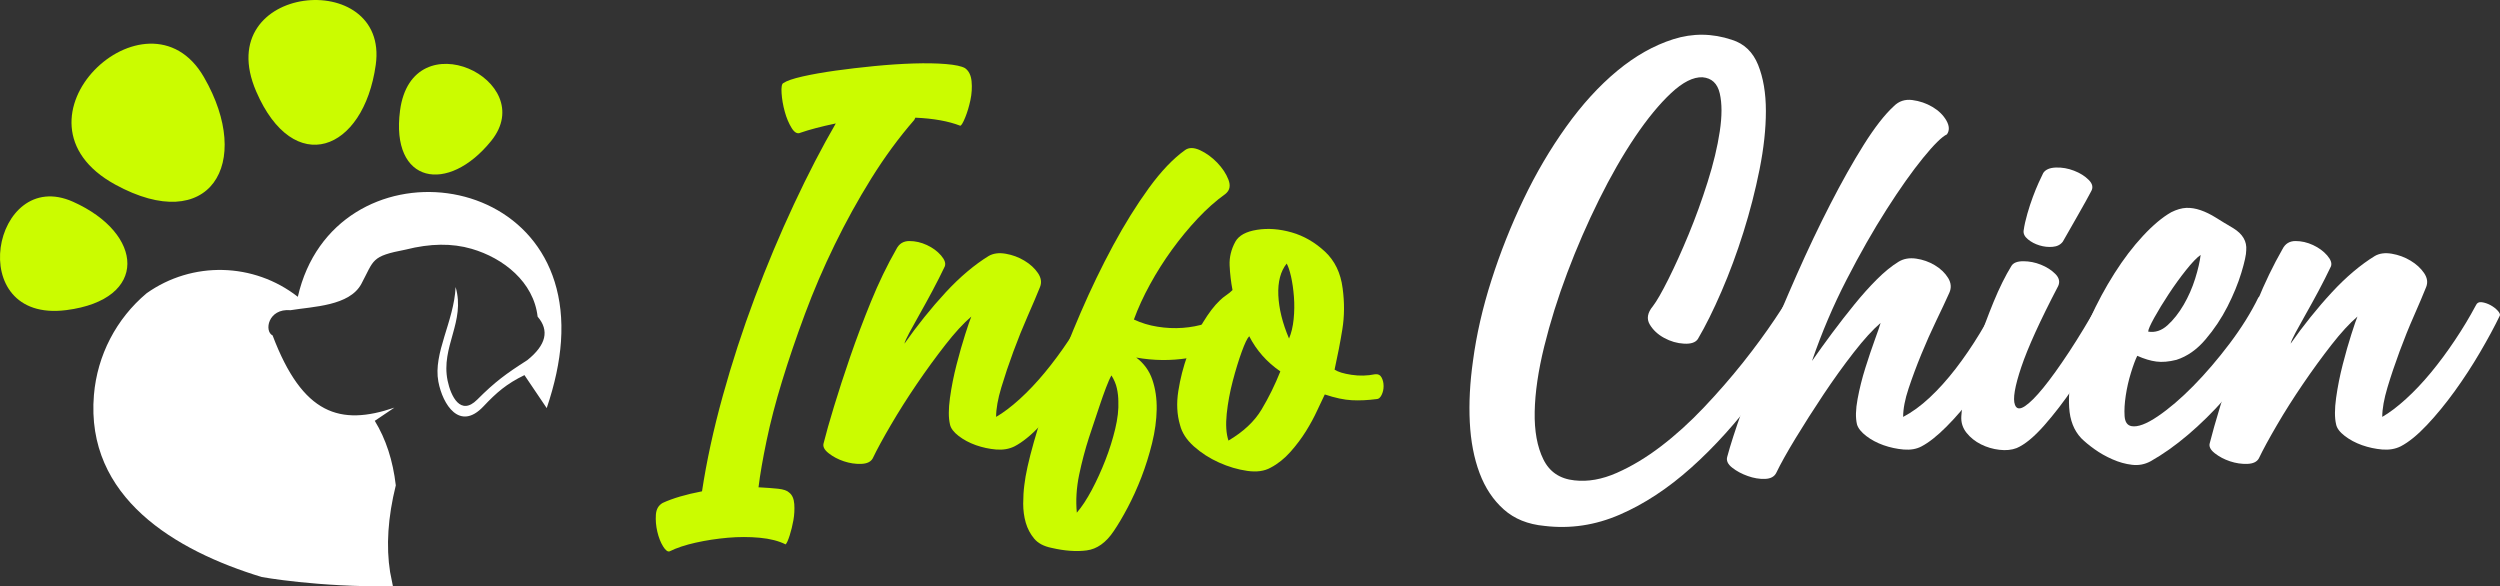 <?xml version="1.0" encoding="utf-8"?>
<!-- Generator: Adobe Illustrator 16.0.0, SVG Export Plug-In . SVG Version: 6.00 Build 0)  -->
<!DOCTYPE svg PUBLIC "-//W3C//DTD SVG 1.1//EN" "http://www.w3.org/Graphics/SVG/1.1/DTD/svg11.dtd">
<svg version="1.1" id="Calque_1" xmlns="http://www.w3.org/2000/svg" xmlns:xlink="http://www.w3.org/1999/xlink" x="0px" y="0px"
	 width="227.314px" height="53.312px" viewBox="3.343 20.344 227.314 53.312" enable-background="new 3.343 20.344 227.314 53.312"
	 xml:space="preserve">
<rect x="3.343" y="20.344" width="227.314" height="53.312" fill="#333333" stroke="none"/>
<g>
	<g>
		<path fill="#CBFC00" d="M74.778,69.843c-0.63-0.314-1.416-0.517-2.36-0.604s-1.913-0.087-2.91,0
			c-0.996,0.088-1.967,0.236-2.91,0.447c-0.943,0.209-1.731,0.473-2.36,0.785c-0.174,0.069-0.376-0.078-0.602-0.445
			c-0.228-0.366-0.402-0.813-0.525-1.338c-0.123-0.523-0.165-1.039-0.131-1.547c0.036-0.506,0.246-0.863,0.629-1.073
			c0.908-0.419,2.097-0.769,3.565-1.05c0.419-2.76,1.049-5.652,1.888-8.676c0.839-3.025,1.808-6.005,2.91-8.94
			c1.101-2.938,2.289-5.768,3.565-8.493c1.275-2.728,2.542-5.174,3.801-7.342c-1.329,0.281-2.395,0.561-3.198,0.84
			c-0.281,0.141-0.552,0-0.813-0.419c-0.261-0.421-0.472-0.918-0.629-1.495c-0.158-0.576-0.254-1.136-0.289-1.678
			c-0.035-0.541,0.017-0.847,0.158-0.917c0.315-0.211,0.9-0.41,1.757-0.603c0.856-0.192,1.842-0.368,2.961-0.525
			c1.118-0.156,2.307-0.296,3.566-0.419c1.257-0.122,2.444-0.201,3.564-0.236c1.119-0.034,2.097-0.018,2.937,0.053
			c0.839,0.07,1.416,0.192,1.73,0.367c0.349,0.245,0.55,0.646,0.603,1.206c0.052,0.56,0.017,1.127-0.105,1.703
			c-0.123,0.576-0.28,1.102-0.471,1.573c-0.192,0.472-0.341,0.726-0.446,0.762c-1.084-0.421-2.447-0.665-4.089-0.735l-0.104,0.21
			c-1.4,1.607-2.701,3.383-3.907,5.321c-1.205,1.939-2.316,3.95-3.329,6.028c-1.015,2.081-1.915,4.179-2.701,6.294
			c-0.787,2.115-1.478,4.142-2.071,6.08c-0.595,1.94-1.067,3.75-1.415,5.429c-0.35,1.678-0.596,3.094-0.735,4.246
			c0.7,0.036,1.293,0.079,1.782,0.131c0.489,0.054,0.821,0.167,0.997,0.341c0.28,0.21,0.437,0.561,0.473,1.049
			c0.033,0.49,0.007,0.979-0.079,1.469c-0.087,0.489-0.202,0.951-0.341,1.391C75.005,69.467,74.883,69.737,74.778,69.843z"/>
		<path fill="#CBFC00" d="M102.409,48.136c0.104-0.244,0.288-0.349,0.55-0.313c0.262,0.033,0.524,0.123,0.787,0.261
			c0.262,0.142,0.48,0.308,0.655,0.498c0.174,0.192,0.244,0.342,0.21,0.446c-0.49,1.014-1.093,2.132-1.809,3.354
			c-0.717,1.226-1.486,2.402-2.307,3.539c-0.821,1.136-1.661,2.159-2.517,3.067c-0.857,0.908-1.652,1.557-2.386,1.939
			c-0.489,0.245-1.049,0.34-1.678,0.289c-0.629-0.054-1.24-0.185-1.834-0.394c-0.595-0.211-1.12-0.49-1.573-0.839
			c-0.455-0.35-0.716-0.7-0.787-1.051c-0.14-0.592-0.14-1.396,0-2.412c0.14-1.014,0.341-2.025,0.603-3.039
			c0.263-1.016,0.524-1.932,0.786-2.752c0.263-0.821,0.447-1.355,0.552-1.601c-0.701,0.595-1.487,1.45-2.36,2.568
			c-0.875,1.12-1.739,2.308-2.596,3.565c-0.855,1.258-1.642,2.498-2.358,3.723c-0.717,1.224-1.268,2.236-1.652,3.04
			c-0.174,0.315-0.524,0.48-1.049,0.499c-0.524,0.018-1.048-0.062-1.572-0.236c-0.524-0.174-0.987-0.419-1.389-0.734
			c-0.402-0.313-0.552-0.629-0.445-0.942c0.209-0.841,0.522-1.948,0.943-3.329c0.419-1.38,0.91-2.885,1.468-4.51
			c0.56-1.625,1.188-3.293,1.887-5.008c0.7-1.712,1.468-3.303,2.308-4.771c0.244-0.487,0.637-0.732,1.18-0.732
			c0.541,0,1.074,0.122,1.599,0.366c0.524,0.245,0.952,0.56,1.283,0.944c0.332,0.386,0.447,0.716,0.342,0.995
			c-0.35,0.734-0.726,1.479-1.128,2.229c-0.401,0.752-0.786,1.451-1.152,2.098c-0.367,0.646-0.683,1.216-0.944,1.705
			c-0.263,0.488-0.412,0.82-0.446,0.994c0.56-0.803,1.163-1.605,1.809-2.41s1.292-1.556,1.94-2.255
			c0.646-0.699,1.301-1.329,1.966-1.889c0.664-0.559,1.311-1.03,1.939-1.415c0.42-0.244,0.936-0.314,1.547-0.209
			c0.611,0.104,1.179,0.313,1.705,0.629c0.524,0.315,0.935,0.691,1.232,1.127c0.297,0.438,0.358,0.865,0.184,1.285
			c-0.28,0.698-0.647,1.563-1.102,2.596c-0.454,1.03-0.892,2.114-1.311,3.25c-0.42,1.137-0.786,2.229-1.101,3.277
			c-0.315,1.048-0.473,1.939-0.473,2.673c0.664-0.384,1.381-0.926,2.15-1.625c0.769-0.698,1.529-1.502,2.281-2.411
			c0.752-0.91,1.477-1.888,2.176-2.938C101.221,50.233,101.849,49.185,102.409,48.136z"/>
		<path fill="#CBFC00" d="M114.938,48.765c0.21-0.138,0.402-0.121,0.578,0.055c0.174,0.175,0.296,0.41,0.367,0.707
			c0.069,0.298,0.069,0.611,0,0.943c-0.07,0.334-0.228,0.567-0.472,0.707c-1.153,0.91-2.509,1.486-4.064,1.73
			c-1.555,0.245-3.119,0.229-4.692-0.053c0.699,0.524,1.188,1.197,1.468,2.019c0.279,0.822,0.411,1.722,0.393,2.699
			c-0.018,0.979-0.156,2.002-0.419,3.069c-0.263,1.064-0.586,2.097-0.969,3.092c-0.386,0.996-0.806,1.923-1.26,2.779
			c-0.453,0.855-0.874,1.563-1.258,2.123c-0.699,1.049-1.52,1.633-2.464,1.756c-0.945,0.123-2.01,0.043-3.198-0.233
			c-0.7-0.142-1.224-0.421-1.573-0.841s-0.603-0.899-0.761-1.44c-0.157-0.543-0.235-1.12-0.235-1.729
			c0-0.611,0.035-1.182,0.104-1.705c0.105-0.942,0.394-2.245,0.865-3.905c0.472-1.659,1.066-3.495,1.782-5.505
			c0.717-2.012,1.538-4.092,2.464-6.24c0.926-2.149,1.915-4.194,2.962-6.134c1.049-1.939,2.132-3.679,3.25-5.217
			c1.118-1.539,2.22-2.69,3.304-3.461c0.35-0.244,0.803-0.234,1.363,0.026c0.559,0.263,1.074,0.638,1.547,1.127
			c0.471,0.49,0.813,1.006,1.021,1.547c0.21,0.543,0.123,0.971-0.261,1.284c-0.874,0.629-1.723,1.381-2.543,2.256
			c-0.821,0.874-1.598,1.817-2.333,2.83c-0.734,1.015-1.399,2.064-1.991,3.146c-0.596,1.084-1.085,2.149-1.469,3.198
			c0.665,0.314,1.381,0.533,2.15,0.654c0.769,0.125,1.529,0.158,2.281,0.105s1.477-0.191,2.176-0.42
			C113.75,49.508,114.379,49.185,114.938,48.765z M101.254,66.959c0.455-0.524,0.907-1.214,1.363-2.071
			c0.454-0.855,0.864-1.757,1.232-2.701c0.368-0.941,0.664-1.887,0.892-2.83c0.227-0.944,0.322-1.783,0.288-2.517
			c0-0.385-0.044-0.778-0.131-1.18c-0.087-0.402-0.254-0.795-0.497-1.181c-0.141,0.244-0.307,0.621-0.499,1.127
			c-0.192,0.509-0.385,1.05-0.576,1.625c-0.193,0.578-0.377,1.129-0.552,1.651c-0.175,0.524-0.313,0.944-0.419,1.259
			c-0.35,1.084-0.646,2.213-0.892,3.381C101.221,64.696,101.149,65.841,101.254,66.959z"/>
		<path fill="#CBFC00" d="M128.359,54.375c0.279-0.033,0.48,0.062,0.603,0.289c0.123,0.228,0.185,0.489,0.185,0.786
			s-0.062,0.568-0.185,0.813c-0.122,0.245-0.271,0.367-0.444,0.367c-0.805,0.104-1.556,0.141-2.256,0.104
			c-0.699-0.033-1.519-0.209-2.463-0.524c-0.176,0.353-0.402,0.832-0.683,1.443c-0.279,0.61-0.62,1.241-1.022,1.888
			s-0.873,1.275-1.416,1.887c-0.543,0.612-1.145,1.094-1.808,1.441c-0.56,0.314-1.269,0.413-2.124,0.289
			c-0.857-0.122-1.714-0.375-2.568-0.76c-0.857-0.385-1.618-0.875-2.282-1.469c-0.664-0.595-1.083-1.24-1.258-1.939
			c-0.279-0.943-0.331-1.975-0.156-3.094c0.175-1.117,0.454-2.209,0.839-3.276c0.384-1.065,0.848-2.045,1.39-2.937
			c0.542-0.893,1.056-1.563,1.545-2.021c0.176-0.174,0.368-0.331,0.578-0.473c0.208-0.138,0.401-0.296,0.576-0.471
			c-0.141-0.734-0.228-1.477-0.263-2.229c-0.036-0.751,0.14-1.476,0.525-2.176c0.314-0.558,0.969-0.917,1.966-1.074
			c0.995-0.158,2.045-0.079,3.145,0.234c1.102,0.315,2.105,0.892,3.015,1.731c0.908,0.839,1.45,1.957,1.625,3.354
			c0.175,1.294,0.166,2.536-0.026,3.724c-0.192,1.189-0.43,2.413-0.707,3.671c0.313,0.21,0.83,0.366,1.547,0.472
			C126.952,54.533,127.66,54.517,128.359,54.375z M115.042,60.405c1.363-0.805,2.367-1.748,3.014-2.833
			c0.647-1.081,1.215-2.235,1.703-3.459c-1.223-0.839-2.167-1.904-2.83-3.197c-0.176,0.174-0.402,0.646-0.682,1.415
			c-0.279,0.77-0.55,1.65-0.812,2.646c-0.263,0.996-0.446,1.992-0.552,2.99C114.781,58.963,114.834,59.774,115.042,60.405z
			 M120.549,51.125c0.209-0.489,0.35-1.076,0.419-1.756c0.069-0.683,0.079-1.364,0.026-2.046s-0.141-1.293-0.262-1.835
			c-0.125-0.542-0.256-0.935-0.395-1.181c-0.561,0.701-0.813,1.662-0.761,2.884C119.631,48.416,119.953,49.726,120.549,51.125z"/>
		<path fill="#FFFFFF" d="M146.501,64.022c1.222,0.14,2.508-0.088,3.853-0.683c1.346-0.594,2.683-1.397,4.01-2.411
			c1.33-1.014,2.631-2.192,3.908-3.539c1.274-1.346,2.453-2.699,3.539-4.063c1.082-1.363,2.053-2.684,2.908-3.958
			c0.857-1.276,1.547-2.387,2.072-3.331c0.279-0.524,0.611-0.838,0.997-0.944c0.383-0.105,0.715-0.077,0.996,0.079
			c0.278,0.157,0.463,0.428,0.55,0.813c0.087,0.386-0.008,0.822-0.288,1.311c-1.854,3.147-3.774,6.057-5.767,8.732
			c-1.994,2.673-4.047,4.952-6.162,6.84c-2.115,1.889-4.281,3.313-6.501,4.272c-2.22,0.963-4.5,1.305-6.843,1.022
			c-1.502-0.14-2.734-0.638-3.695-1.494c-0.962-0.854-1.696-1.957-2.202-3.303c-0.506-1.345-0.804-2.892-0.892-4.64
			c-0.086-1.748,0.011-3.601,0.289-5.56c0.314-2.376,0.873-4.823,1.678-7.34c0.803-2.517,1.773-4.962,2.91-7.34
			c1.135-2.376,2.429-4.578,3.88-6.606c1.448-2.026,2.995-3.723,4.639-5.086c1.644-1.363,3.347-2.324,5.111-2.884
			c1.765-0.559,3.54-0.541,5.321,0.053c1.119,0.35,1.914,1.11,2.387,2.281c0.472,1.172,0.708,2.568,0.708,4.194
			c0,1.625-0.193,3.398-0.577,5.321c-0.385,1.922-0.875,3.827-1.469,5.714c-0.594,1.889-1.258,3.679-1.992,5.375
			c-0.732,1.695-1.45,3.139-2.148,4.325c-0.211,0.315-0.629,0.455-1.259,0.42c-0.629-0.033-1.231-0.209-1.808-0.523
			c-0.578-0.315-1.016-0.727-1.312-1.231c-0.297-0.507-0.202-1.058,0.289-1.651c0.349-0.453,0.82-1.277,1.415-2.466
			c0.594-1.188,1.207-2.542,1.836-4.063s1.205-3.111,1.729-4.771c0.525-1.66,0.893-3.19,1.102-4.588c0.211-1.397,0.211-2.551,0-3.46
			c-0.209-0.908-0.732-1.398-1.572-1.469c-0.839-0.034-1.791,0.446-2.856,1.442s-2.158,2.325-3.277,3.984
			c-1.118,1.66-2.211,3.566-3.276,5.715c-1.065,2.15-2.027,4.361-2.883,6.633c-0.857,2.272-1.557,4.51-2.099,6.711
			c-0.542,2.203-0.831,4.179-0.864,5.927c-0.035,1.748,0.227,3.188,0.785,4.323C144.227,63.246,145.171,63.883,146.501,64.022z"/>
		<path fill="#FFFFFF" d="M185.35,47.19c0.105-0.243,0.297-0.366,0.577-0.366s0.542,0.079,0.788,0.235
			c0.244,0.159,0.453,0.367,0.629,0.631c0.174,0.262,0.209,0.516,0.104,0.761c-0.56,1.328-1.24,2.655-2.046,3.983
			c-0.803,1.33-1.641,2.569-2.516,3.724c-0.875,1.153-1.729,2.149-2.568,2.987c-0.84,0.841-1.592,1.435-2.254,1.783
			c-0.455,0.245-0.998,0.34-1.627,0.289c-0.629-0.054-1.24-0.185-1.834-0.394c-0.596-0.211-1.119-0.49-1.574-0.839
			c-0.453-0.35-0.734-0.7-0.838-1.051c-0.142-0.592-0.123-1.363,0.053-2.307c0.174-0.943,0.41-1.888,0.707-2.831
			c0.297-0.944,0.586-1.801,0.865-2.569c0.281-0.768,0.455-1.274,0.523-1.521c-0.699,0.595-1.511,1.485-2.438,2.674
			c-0.926,1.188-1.844,2.466-2.752,3.826c-0.909,1.363-1.756,2.692-2.543,3.985c-0.785,1.294-1.371,2.343-1.756,3.146
			c-0.174,0.35-0.516,0.532-1.022,0.551c-0.506,0.019-1.03-0.069-1.572-0.263c-0.542-0.19-1.014-0.444-1.416-0.761
			c-0.401-0.313-0.551-0.646-0.446-0.995c0.28-1.048,0.733-2.456,1.362-4.222c0.63-1.764,1.363-3.695,2.202-5.793
			s1.756-4.272,2.753-6.528c0.996-2.255,2.009-4.387,3.042-6.396c1.029-2.01,2.043-3.81,3.039-5.401
			c0.997-1.588,1.915-2.769,2.754-3.537c0.454-0.455,1.014-0.639,1.678-0.552c0.664,0.087,1.275,0.298,1.834,0.629
			c0.56,0.333,0.979,0.744,1.26,1.233c0.277,0.489,0.295,0.908,0.051,1.258c-0.455,0.21-1.18,0.926-2.176,2.149
			c-0.996,1.224-2.098,2.779-3.303,4.667c-1.207,1.887-2.422,4.019-3.645,6.396c-1.225,2.377-2.271,4.842-3.146,7.393
			c0.56-0.804,1.172-1.65,1.834-2.543c0.664-0.891,1.338-1.756,2.021-2.595c0.683-0.841,1.362-1.6,2.045-2.282
			s1.337-1.214,1.967-1.6c0.454-0.279,0.987-0.373,1.599-0.287c0.611,0.088,1.18,0.287,1.705,0.603
			c0.523,0.315,0.924,0.699,1.205,1.154c0.279,0.453,0.315,0.908,0.105,1.363c-0.313,0.7-0.708,1.538-1.18,2.517
			c-0.473,0.979-0.926,2.002-1.363,3.066c-0.438,1.067-0.821,2.099-1.153,3.095c-0.333,0.996-0.498,1.86-0.498,2.595
			c0.804-0.42,1.607-1.005,2.411-1.756c0.805-0.752,1.592-1.626,2.361-2.622c0.767-0.996,1.501-2.069,2.201-3.224
			C184.057,49.499,184.721,48.347,185.35,47.19z"/>
		<path fill="#FFFFFF" d="M194.21,47.822c0.174-0.245,0.386-0.376,0.63-0.396c0.245-0.017,0.463,0.026,0.655,0.133
			c0.19,0.104,0.349,0.244,0.471,0.42c0.123,0.175,0.132,0.349,0.026,0.521c-0.385,0.807-0.944,1.854-1.678,3.146
			s-1.539,2.588-2.412,3.881c-0.873,1.292-1.774,2.463-2.699,3.513c-0.928,1.048-1.758,1.729-2.49,2.043
			c-0.456,0.177-0.98,0.229-1.574,0.159c-0.595-0.069-1.152-0.236-1.678-0.498c-0.523-0.264-0.961-0.612-1.311-1.049
			c-0.35-0.438-0.506-0.936-0.473-1.494c0.036-0.698,0.184-1.635,0.446-2.807c0.263-1.17,0.61-2.41,1.047-3.722
			c0.438-1.312,0.919-2.604,1.442-3.88c0.525-1.276,1.066-2.368,1.625-3.277c0.176-0.279,0.533-0.419,1.076-0.419
			c0.541,0,1.074,0.104,1.598,0.313c0.525,0.21,0.962,0.49,1.311,0.839c0.351,0.35,0.438,0.718,0.264,1.101
			c-1.644,3.146-2.762,5.604-3.355,7.367c-0.594,1.768-0.785,2.91-0.576,3.436c0.141,0.385,0.438,0.428,0.893,0.131
			c0.453-0.298,1.023-0.865,1.703-1.703c0.683-0.84,1.459-1.923,2.334-3.251C192.357,51.002,193.266,49.499,194.21,47.822z
			 M190.907,42.315c-0.21,0.28-0.517,0.438-0.917,0.471c-0.402,0.036-0.803-0.007-1.206-0.13c-0.403-0.122-0.753-0.306-1.05-0.552
			c-0.297-0.243-0.426-0.506-0.393-0.785c0.069-0.489,0.184-1.005,0.342-1.547c0.156-0.542,0.321-1.048,0.498-1.521
			c0.174-0.472,0.35-0.899,0.523-1.284c0.176-0.385,0.314-0.682,0.42-0.892c0.208-0.314,0.594-0.479,1.152-0.498
			c0.56-0.018,1.111,0.078,1.652,0.289c0.543,0.209,0.986,0.489,1.336,0.839c0.351,0.35,0.42,0.7,0.211,1.047
			c-0.105,0.21-0.271,0.517-0.498,0.919c-0.229,0.402-0.463,0.821-0.709,1.257c-0.244,0.438-0.488,0.865-0.733,1.286
			C191.292,41.635,191.082,42.001,190.907,42.315z"/>
		<path fill="#FFFFFF" d="M208.682,47.402c0.139-0.14,0.323-0.191,0.549-0.158c0.229,0.036,0.446,0.123,0.656,0.263
			c0.209,0.141,0.367,0.323,0.473,0.553c0.104,0.227,0.086,0.463-0.055,0.705c-0.453,1.364-1.092,2.721-1.912,4.064
			c-0.822,1.348-1.756,2.613-2.805,3.801c-1.051,1.188-2.15,2.271-3.304,3.251s-2.289,1.782-3.408,2.411
			c-0.524,0.28-1.083,0.387-1.678,0.314c-0.595-0.069-1.189-0.235-1.782-0.498c-0.596-0.262-1.139-0.567-1.626-0.918
			c-0.489-0.349-0.892-0.682-1.205-0.995c-0.665-0.698-1.032-1.634-1.103-2.806c-0.069-1.17,0.063-2.438,0.394-3.801
			c0.333-1.363,0.832-2.779,1.495-4.248c0.664-1.467,1.406-2.849,2.229-4.141c0.82-1.294,1.685-2.43,2.596-3.409
			c0.908-0.978,1.765-1.693,2.568-2.149c0.489-0.245,0.944-0.375,1.363-0.395c0.42-0.017,0.855,0.054,1.311,0.211
			c0.455,0.157,0.918,0.385,1.391,0.681c0.473,0.298,1.005,0.622,1.6,0.971c0.84,0.524,1.223,1.188,1.153,1.992
			c0,0.386-0.147,1.067-0.444,2.045c-0.298,0.979-0.717,2.001-1.259,3.067c-0.542,1.067-1.206,2.063-1.994,2.988
			c-0.784,0.927-1.668,1.547-2.647,1.861c-0.697,0.176-1.311,0.228-1.834,0.156c-0.523-0.068-1.102-0.242-1.729-0.522
			c-0.174,0.35-0.366,0.864-0.575,1.547c-0.211,0.683-0.367,1.371-0.472,2.069c-0.106,0.699-0.142,1.319-0.106,1.861
			s0.244,0.848,0.629,0.918c0.56,0.104,1.354-0.191,2.387-0.892c1.029-0.698,2.104-1.616,3.224-2.753
			c1.118-1.137,2.22-2.419,3.304-3.854C207.143,50.163,208.018,48.765,208.682,47.402z M203.438,43.521
			c-0.35,0.245-0.795,0.708-1.336,1.39c-0.543,0.682-1.066,1.407-1.572,2.176c-0.508,0.769-0.943,1.487-1.312,2.15
			c-0.366,0.665-0.55,1.084-0.55,1.259c0.63,0.104,1.215-0.088,1.757-0.578c0.541-0.487,1.03-1.108,1.468-1.858
			c0.437-0.753,0.787-1.548,1.049-2.387C203.203,44.833,203.367,44.117,203.438,43.521z"/>
		<path fill="#FFFFFF" d="M228.447,48.136c0.104-0.244,0.289-0.349,0.55-0.313c0.262,0.033,0.524,0.123,0.787,0.261
			c0.261,0.142,0.479,0.308,0.655,0.498c0.175,0.192,0.244,0.342,0.209,0.446c-0.488,1.014-1.092,2.132-1.809,3.354
			c-0.717,1.226-1.486,2.402-2.307,3.539c-0.822,1.136-1.66,2.159-2.518,3.067c-0.856,0.908-1.65,1.557-2.385,1.939
			c-0.49,0.245-1.049,0.34-1.68,0.289c-0.627-0.054-1.24-0.185-1.834-0.394c-0.594-0.211-1.118-0.49-1.572-0.839
			c-0.456-0.35-0.717-0.7-0.788-1.051c-0.14-0.592-0.14-1.396,0-2.412c0.142-1.014,0.343-2.025,0.604-3.039
			c0.261-1.016,0.522-1.932,0.785-2.752c0.264-0.821,0.445-1.355,0.551-1.601c-0.699,0.595-1.486,1.45-2.36,2.568
			c-0.874,1.12-1.739,2.308-2.595,3.565c-0.857,1.258-1.645,2.498-2.359,3.723c-0.716,1.224-1.267,2.236-1.652,3.04
			c-0.174,0.315-0.523,0.48-1.047,0.499c-0.524,0.018-1.05-0.062-1.574-0.236c-0.523-0.174-0.986-0.419-1.389-0.734
			c-0.4-0.313-0.55-0.629-0.445-0.942c0.211-0.841,0.524-1.948,0.943-3.329c0.42-1.38,0.91-2.885,1.469-4.51
			c0.56-1.625,1.188-3.293,1.888-5.008c0.698-1.712,1.467-3.303,2.306-4.771c0.245-0.487,0.639-0.732,1.18-0.732
			c0.543,0,1.074,0.122,1.6,0.366c0.525,0.245,0.951,0.56,1.285,0.944c0.332,0.386,0.445,0.716,0.34,0.995
			c-0.35,0.734-0.725,1.479-1.126,2.229c-0.402,0.752-0.787,1.451-1.154,2.098c-0.366,0.646-0.681,1.216-0.944,1.705
			c-0.26,0.488-0.41,0.82-0.443,0.994c0.559-0.803,1.16-1.605,1.808-2.41c0.646-0.805,1.293-1.556,1.941-2.255
			c0.646-0.699,1.301-1.329,1.964-1.889c0.664-0.559,1.311-1.03,1.941-1.415c0.418-0.244,0.935-0.314,1.547-0.209
			c0.611,0.104,1.179,0.313,1.703,0.629c0.523,0.315,0.936,0.691,1.231,1.127c0.297,0.438,0.358,0.865,0.185,1.285
			c-0.28,0.698-0.646,1.563-1.101,2.596c-0.456,1.03-0.892,2.114-1.312,3.25c-0.42,1.137-0.787,2.229-1.102,3.277
			c-0.313,1.048-0.473,1.939-0.473,2.673c0.664-0.384,1.381-0.926,2.15-1.625c0.77-0.698,1.529-1.502,2.281-2.411
			c0.75-0.91,1.475-1.888,2.176-2.938C227.258,50.233,227.887,49.185,228.447,48.136z"/>
	</g>
	<g>
		<path fill="#FFFFFF" d="M30.423,47.331c-4.007-3.133-9.597-3.265-13.747-0.324c-2.765,2.321-4.488,5.646-4.792,9.243
			c-0.786,9.329,7.405,14.165,15.256,16.559c0,0,5.087,0.935,11.932,0.842l-0.258-1.288c-0.372-2.349-0.204-4.978,0.518-7.888
			c-0.261-2.256-0.899-4.211-1.912-5.867l1.783-1.2c-4.927,1.685-8.344,0.646-11.073-6.565c-0.78-0.369-0.426-2.476,1.629-2.295
			c2.068-0.337,5.362-0.377,6.443-2.396c1.179-2.203,0.855-2.503,4.029-3.113c2.237-0.566,4.208-0.59,5.992-0.072
			c2.895,0.841,5.645,3.016,6.004,6.167c1.089,1.263,0.776,2.581-0.939,3.957c-1.951,1.246-2.947,1.979-4.555,3.591
			c-1.512,1.512-2.394-0.305-2.688-1.718c-0.643-3.098,1.643-5.358,0.726-8.521c-0.146,3.128-2.056,6.009-1.569,8.6
			c0.393,2.095,1.945,4.538,4.098,2.255c1.202-1.275,2.11-2.058,3.73-2.846l2.025,3c0.735-2.171,1.167-4.191,1.296-6.059
			C55.476,35.166,33.681,33.042,30.423,47.331z"/>
		<path fill="#CBFC00" d="M48.014,33.144c4.438-5.508-7.195-11.075-8.297-2.75C38.837,37.061,44.077,38.033,48.014,33.144z"/>
		<path fill="#CBFC00" d="M37.508,26.245c1.251-8.926-15.109-7.408-10.87,2.415C30.035,36.527,36.398,34.162,37.508,26.245z"/>
		<path fill="#CBFC00" d="M13.828,37.13c8.551,4.679,12.603-1.896,8.057-9.774C16.758,18.476,3.148,31.288,13.828,37.13z"/>
		<path fill="#CBFC00" d="M9.977,38.686c-7.298-3.258-10.025,11.057-0.611,9.856C16.903,47.581,16.451,41.576,9.977,38.686z"/>
	</g>
</g>
</svg>
